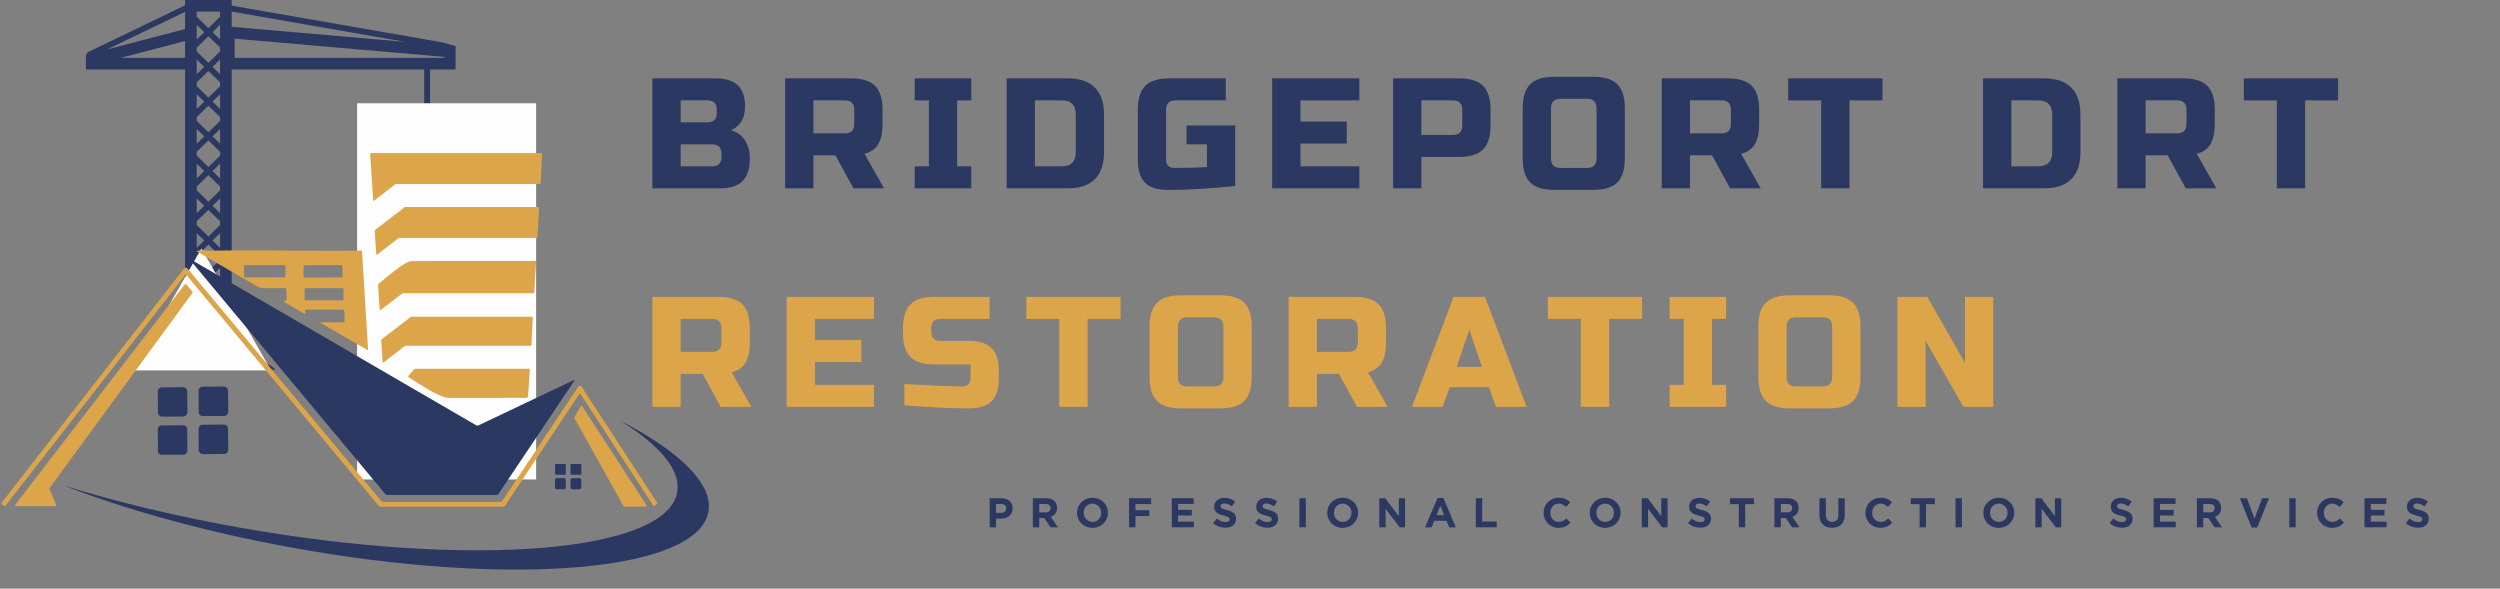 <svg xmlns="http://www.w3.org/2000/svg" xmlns:xlink="http://www.w3.org/1999/xlink" width="1669" viewBox="0 0 1251.75 294.75" height="393" preserveAspectRatio="xMidYMid meet"><rect x="0" y="0" width="1251.75" height="294.75" fill="#808080" stroke="none"/><defs><g></g><clipPath id="89f7692043"><path d="M 43.008 0 L 228.102 0 L 228.102 185.094 L 43.008 185.094 Z M 43.008 0 " clip-rule="nonzero"></path></clipPath><clipPath id="c3bcd8022e"><path d="M 178.805 51.699 L 268.441 51.699 L 268.441 240.219 L 178.805 240.219 Z M 178.805 51.699 " clip-rule="nonzero"></path></clipPath><clipPath id="83f13c225c"><path d="M 65.988 124.43 L 135.84 124.43 L 135.84 185.461 L 65.988 185.461 Z M 65.988 124.43 " clip-rule="nonzero"></path></clipPath><clipPath id="32fcd19e11"><path d="M 100.863 124.43 L 135.738 185.461 L 65.988 185.461 Z M 100.863 124.43 " clip-rule="nonzero"></path></clipPath><clipPath id="a3563aa382"><path d="M 185 76.637 L 272 76.637 L 272 101 L 185 101 Z M 185 76.637 " clip-rule="nonzero"></path></clipPath><clipPath id="be3008dba1"><path d="M 0.406 134 L 330 134 L 330 254 L 0.406 254 Z M 0.406 134 " clip-rule="nonzero"></path></clipPath></defs><g clip-path="url(#89f7692043)"><path fill="#2b3861" d="M 228.465 34.773 L 228.465 23.184 L 221.195 21.152 L 116.023 2.82 L 116.023 0 L 92.656 0 L 92.656 2.66 L 43.832 26.227 L 43.008 27.527 L 43.008 34.773 L 92.656 34.773 L 92.656 173.863 L 84.141 173.863 L 68.562 185.457 L 138.656 185.457 L 123.082 173.863 L 116.023 173.863 L 116.023 34.773 L 212.402 34.773 L 212.402 109.066 C 211.531 109.57 210.941 110.492 210.941 111.562 C 210.941 112.633 211.531 113.559 212.402 114.059 L 212.402 118.668 L 213.859 118.668 C 217.082 118.668 219.703 121.27 219.703 124.465 C 219.703 127.664 217.082 130.266 213.859 130.266 C 210.637 130.266 208.016 127.664 208.016 124.465 C 208.016 123.668 207.363 123.02 206.555 123.02 C 205.75 123.02 205.094 123.668 205.094 124.465 C 205.094 129.262 209.027 133.164 213.859 133.164 C 218.691 133.164 222.625 129.262 222.625 124.465 C 222.625 120.164 219.461 116.582 215.32 115.891 L 215.32 114.059 C 216.191 113.559 216.781 112.633 216.781 111.562 C 216.781 110.492 216.191 109.57 215.32 109.066 L 215.32 34.773 Z M 98.5 13.039 L 98.5 12.441 L 102.258 16.109 L 98.5 19.773 Z M 98.5 34.773 L 98.5 29.828 L 102.258 33.496 L 98.5 37.16 Z M 98.5 47.215 L 102.258 50.883 L 98.5 54.547 Z M 98.5 64.602 L 102.258 68.266 L 98.5 71.934 Z M 98.5 81.988 L 102.258 85.652 L 98.5 89.32 Z M 98.5 99.375 L 102.258 103.039 L 98.5 106.707 Z M 98.5 116.762 L 102.258 120.426 L 98.5 124.094 Z M 98.5 134.148 L 102.258 137.812 L 98.5 141.48 Z M 98.5 151.535 L 102.258 155.199 L 98.5 158.867 Z M 92.656 28.977 L 60.41 28.977 L 92.656 20.559 Z M 92.656 14.566 L 53.523 24.785 L 92.656 5.957 Z M 100.945 173.863 L 98.5 173.863 L 98.5 168.922 L 102.258 172.586 Z M 110.18 173.863 L 107.734 173.863 L 106.422 172.586 L 110.18 168.922 Z M 110.18 164.855 L 104.34 170.555 L 98.5 164.855 L 98.5 162.93 L 104.34 157.23 L 110.18 162.93 Z M 110.18 158.867 L 106.422 155.199 L 110.18 151.535 Z M 110.18 147.469 L 104.34 153.168 L 98.5 147.469 L 98.5 145.543 L 104.34 139.844 L 110.18 145.543 Z M 110.18 141.48 L 106.422 137.812 L 110.18 134.148 Z M 110.18 130.082 L 104.34 135.781 L 98.5 130.082 L 98.5 128.156 L 104.34 122.457 L 110.18 128.156 Z M 110.18 124.094 L 106.422 120.426 L 110.18 116.762 Z M 110.18 112.695 L 104.34 118.395 L 98.5 112.695 L 98.5 110.77 L 104.34 105.07 L 110.18 110.77 Z M 110.18 106.707 L 106.422 103.039 L 110.18 99.375 Z M 110.18 95.312 L 104.34 101.008 L 98.5 95.312 L 98.5 93.383 L 104.34 87.688 L 110.18 93.383 Z M 110.18 89.32 L 106.422 85.652 L 110.18 81.988 Z M 110.18 77.926 L 104.34 83.621 L 98.5 77.926 L 98.5 75.996 L 104.34 70.301 L 110.18 75.996 Z M 110.18 71.934 L 106.422 68.266 L 110.18 64.602 Z M 110.18 60.539 L 104.34 66.234 L 98.5 60.539 L 98.5 58.609 L 104.34 52.914 L 110.18 58.609 Z M 110.18 54.547 L 106.422 50.883 L 110.18 47.215 Z M 110.18 43.152 L 104.34 48.848 L 98.5 43.152 L 98.5 41.223 L 104.34 35.527 L 110.18 41.223 Z M 110.18 37.16 L 106.422 33.496 L 110.18 29.828 Z M 110.18 25.766 L 104.34 31.461 L 98.5 25.766 L 98.5 23.84 L 104.34 18.141 L 110.18 23.84 Z M 110.18 19.773 L 106.422 16.109 L 110.18 12.441 Z M 110.18 8.379 L 104.34 14.078 L 98.5 8.379 L 98.5 5.797 L 110.18 5.797 Z M 116.023 5.816 L 202.922 20.965 L 116.023 13.422 Z M 117.484 28.977 L 117.484 19.363 L 222.625 28.492 L 222.625 28.977 Z M 117.484 28.977 " fill-opacity="1" fill-rule="nonzero"></path></g><g clip-path="url(#c3bcd8022e)"><path fill="#fdfdfd" d="M 178.805 51.699 L 268.441 51.699 L 268.441 240.082 L 178.805 240.082 Z M 178.805 51.699 " fill-opacity="1" fill-rule="nonzero"></path></g><g clip-path="url(#83f13c225c)"><g clip-path="url(#32fcd19e11)"><path fill="#fdfdfd" d="M 65.988 124.43 L 135.84 124.43 L 135.84 185.461 L 65.988 185.461 Z M 65.988 124.43 " fill-opacity="1" fill-rule="nonzero"></path></g></g><g clip-path="url(#a3563aa382)"><path fill="#dda54a" d="M 270.418 92.137 L 198.18 92.137 C 198.113 92.137 198.055 92.156 197.996 92.203 L 187.324 100.48 C 187.266 100.52 187.207 100.539 187.141 100.539 C 186.988 100.539 186.863 100.422 186.852 100.27 L 185.348 76.945 C 185.348 76.945 185.348 76.934 185.348 76.926 C 185.348 76.77 185.48 76.637 185.633 76.637 C 185.633 76.637 185.645 76.637 185.645 76.637 L 271.125 76.637 C 271.289 76.637 271.426 76.77 271.426 76.926 C 271.426 76.934 271.426 76.934 271.426 76.934 L 270.703 91.848 C 270.703 92.012 270.57 92.137 270.418 92.137 Z M 270.418 92.137 " fill-opacity="1" fill-rule="evenodd"></path></g><path fill="#dda54a" d="M 268.758 119.133 L 199.754 119.133 C 199.684 119.133 199.617 119.164 199.559 119.199 L 188.887 127.457 C 188.828 127.508 188.762 127.527 188.695 127.527 C 188.52 127.527 188.379 127.391 188.367 127.23 L 187.648 115.449 C 187.648 115.441 187.648 115.434 187.648 115.434 C 187.648 115.328 187.695 115.23 187.781 115.164 L 202.648 103.703 C 202.707 103.664 202.773 103.645 202.852 103.645 L 269.602 103.645 C 269.785 103.645 269.93 103.789 269.93 103.973 C 269.93 103.973 269.93 103.98 269.93 103.988 L 269.094 118.828 C 269.082 119 268.941 119.133 268.766 119.133 C 268.766 119.133 268.766 119.133 268.758 119.133 Z M 268.758 119.133 " fill-opacity="1" fill-rule="evenodd"></path><path fill="#dda54a" d="M 142.832 144.262 L 132.098 144.262 C 130.863 144.254 129.711 143.926 128.715 143.332 L 98.684 125.961 C 98.379 125.789 98.398 125.664 98.742 125.59 C 101.043 125.098 103.672 125.57 105.32 125.539 C 130.469 125.004 155.625 125.867 180.734 125.473 C 181.078 125.473 181.262 125.637 181.281 125.973 L 184.293 175.012 C 184.301 175.039 184.293 175.066 184.293 175.086 C 184.254 175.211 184.129 175.297 184.004 175.27 C 183.977 175.258 183.957 175.25 183.938 175.238 L 160.688 161.805 C 160.246 161.555 160.285 161.418 160.793 161.418 L 171.949 161.363 C 172.352 161.363 172.551 161.172 172.535 160.766 L 172.445 155.75 C 172.43 155.367 172.121 155.062 171.746 155.062 L 153.273 155.062 C 152.988 155.062 152.758 155.301 152.758 155.578 C 152.758 155.625 152.766 155.664 152.777 155.715 L 152.988 156.527 C 153.008 156.566 153.008 156.605 153.008 156.645 C 153.008 156.895 152.805 157.086 152.566 157.086 C 152.488 157.086 152.41 157.066 152.344 157.027 L 142.84 151.578 C 142.016 151.109 142.055 150.727 142.945 150.43 L 143.234 150.332 C 143.52 150.238 143.656 150.035 143.625 149.727 L 143.281 144.684 C 143.262 144.406 143.109 144.262 142.832 144.262 Z M 142.938 133.098 C 142.938 132.906 142.781 132.754 142.59 132.754 L 122.547 132.781 C 122.355 132.781 122.199 132.934 122.199 133.125 C 122.199 133.125 122.199 133.137 122.199 133.137 L 122.211 138.566 C 122.211 138.758 122.363 138.91 122.555 138.91 L 142.602 138.871 C 142.793 138.871 142.945 138.719 142.945 138.527 Z M 171.449 132.973 C 171.449 132.828 171.336 132.715 171.199 132.715 L 152.219 132.82 C 152.086 132.82 151.973 132.926 151.973 133.07 L 152 138.746 C 152 138.883 152.113 138.996 152.258 138.996 L 171.23 138.902 C 171.371 138.902 171.48 138.785 171.48 138.641 Z M 172.008 144.656 C 172.008 144.445 171.824 144.262 171.602 144.262 L 152.922 144.262 C 152.699 144.262 152.516 144.445 152.516 144.656 L 152.516 149.977 C 152.516 150.188 152.699 150.371 152.922 150.371 L 171.602 150.371 C 171.824 150.371 172.008 150.188 172.008 149.977 Z M 172.008 144.656 " fill-opacity="1" fill-rule="evenodd"></path><path fill="#2b3861" d="M 192.914 247.371 L 95.012 129.953 C 94.676 129.539 94.734 129.473 95.195 129.73 L 238.375 212.914 C 238.777 213.145 239.18 213.16 239.594 212.969 L 287.23 190.336 C 287.258 190.316 287.297 190.309 287.336 190.309 C 287.469 190.309 287.586 190.414 287.586 190.547 C 287.586 190.605 287.566 190.652 287.535 190.691 L 249.52 247.41 C 249.336 247.668 249.059 247.812 248.75 247.812 L 193.863 247.812 C 193.48 247.812 193.164 247.668 192.914 247.371 Z M 192.914 247.371 " fill-opacity="1" fill-rule="evenodd"></path><path fill="#dda54a" d="M 267.52 146.191 C 267.492 146.629 267.254 146.84 266.82 146.84 L 201.746 146.84 C 201.582 146.84 201.422 146.898 201.297 147.004 L 190.582 155.195 C 190.277 155.434 190.105 155.359 190.086 154.977 L 189.277 142.879 C 189.262 142.535 189.383 142.246 189.664 142.027 C 192.809 139.535 202.516 130.758 206.055 130.738 C 226.684 130.645 247.324 130.613 267.961 130.652 C 268.289 130.652 268.441 130.816 268.414 131.133 Z M 267.52 146.191 " fill-opacity="1" fill-rule="evenodd"></path><g clip-path="url(#be3008dba1)"><path fill="#dda54a" d="M 93.574 137.969 C 93.449 137.816 93.258 137.73 93.055 137.73 C 92.844 137.73 92.652 137.828 92.527 137.988 L 2.852 253.09 C 2.652 253.348 2.309 253.406 2.039 253.25 L 1.023 252.648 C 0.602 252.398 0.531 252.082 0.828 251.688 L 92.125 134.5 C 92.344 134.219 92.68 134.059 93.027 134.059 C 93.371 134.059 93.688 134.199 93.91 134.469 L 190.871 250.816 C 191.121 251.133 191.531 251.332 191.953 251.332 L 250.449 251.332 C 250.898 251.332 251.312 251.113 251.543 250.738 L 289.484 193.684 C 289.676 193.395 290.012 193.215 290.355 193.215 C 290.711 193.215 291.047 193.395 291.238 193.684 L 328.922 251.523 C 329.152 251.879 329.102 252.195 328.777 252.465 L 327.961 253.164 C 327.848 253.27 327.691 253.328 327.531 253.328 C 327.309 253.328 327.098 253.215 326.973 253.031 L 290.645 197.25 C 290.586 197.156 290.473 197.098 290.355 197.098 C 290.242 197.098 290.125 197.156 290.07 197.25 L 252.855 253.27 C 252.676 253.539 252.414 253.672 252.078 253.672 L 190.938 253.691 C 190.324 253.691 189.75 253.426 189.355 252.965 Z M 93.574 137.969 " fill-opacity="1" fill-rule="evenodd"></path></g><path fill="#dda54a" d="M 93.207 142.336 L 96.402 146.094 C 96.461 146.172 96.496 146.258 96.496 146.352 C 96.496 146.438 96.469 146.523 96.41 146.602 L 24.77 244.438 C 24.711 244.504 24.684 244.59 24.684 244.676 C 24.684 244.734 24.703 244.781 24.719 244.84 L 28.184 252.879 C 28.203 252.926 28.223 252.984 28.223 253.039 C 28.223 253.262 28.027 253.453 27.801 253.453 L 7.918 253.453 C 7.688 253.441 7.516 253.262 7.516 253.039 C 7.516 252.945 7.543 252.859 7.602 252.781 L 92.566 142.344 C 92.652 142.246 92.766 142.191 92.891 142.191 C 93.016 142.191 93.133 142.246 93.207 142.336 Z M 93.207 142.336 " fill-opacity="1" fill-rule="evenodd"></path><path fill="#dda54a" d="M 191.055 169.918 L 205.68 158.668 C 205.746 158.617 205.832 158.59 205.918 158.59 L 266.391 158.59 C 266.602 158.59 266.781 158.762 266.781 158.984 C 266.781 158.984 266.781 158.992 266.781 159.004 L 266.082 172.766 C 266.074 172.977 265.898 173.148 265.688 173.148 L 202.918 173.141 C 202.84 173.148 202.754 173.18 202.688 173.227 L 192.156 181.398 C 192.09 181.453 192.004 181.484 191.918 181.484 C 191.707 181.484 191.531 181.32 191.523 181.109 L 190.891 170.254 C 190.891 170.242 190.891 170.234 190.891 170.234 C 190.891 170.109 190.949 169.984 191.055 169.918 Z M 191.055 169.918 " fill-opacity="1" fill-rule="evenodd"></path><path fill="#dda54a" d="M 204.699 188.938 C 204.691 188.926 204.672 188.918 204.664 188.906 C 204.402 188.723 204.348 188.371 204.527 188.109 C 204.539 188.102 204.547 188.082 204.566 188.074 L 207.309 184.945 C 207.473 184.746 207.691 184.648 207.941 184.648 L 264.797 184.648 C 265.152 184.648 265.316 184.82 265.285 185.176 L 264.422 198.25 C 264.383 198.793 263.934 199.219 263.398 199.219 C 263.387 199.219 263.387 199.219 263.387 199.219 C 250.496 199.188 237.617 199.199 224.734 199.246 C 220.066 199.266 209.141 191.621 204.699 188.938 Z M 204.699 188.938 " fill-opacity="1" fill-rule="evenodd"></path><path fill="#2b3861" d="M 101.477 193.617 L 112.094 193.547 C 113.234 193.539 114.172 194.461 114.184 195.609 L 114.262 206.18 C 114.262 207.332 113.34 208.262 112.199 208.27 L 101.582 208.348 C 100.441 208.355 99.5 207.438 99.488 206.285 L 99.414 195.707 C 99.414 194.566 100.336 193.625 101.477 193.617 Z M 101.477 193.617 " fill-opacity="1" fill-rule="evenodd"></path><path fill="#2b3861" d="M 81.133 193.953 L 91.578 193.855 C 92.766 193.848 93.746 194.805 93.754 195.996 L 93.84 206.363 C 93.859 207.562 92.902 208.539 91.703 208.547 L 81.258 208.637 C 80.07 208.645 79.09 207.688 79.082 206.496 L 78.996 196.129 C 78.984 194.93 79.934 193.961 81.133 193.953 Z M 81.133 193.953 " fill-opacity="1" fill-rule="evenodd"></path><path fill="#dda54a" d="M 291.527 203.477 L 323.703 252.965 C 323.762 253.039 323.781 253.125 323.781 253.215 C 323.781 253.473 323.578 253.672 323.32 253.672 L 312.656 253.684 C 312.48 253.684 312.328 253.598 312.25 253.453 L 287.594 209.344 C 287.555 209.277 287.535 209.199 287.535 209.113 C 287.535 209.039 287.555 208.961 287.594 208.895 L 290.75 203.496 C 290.836 203.352 290.98 203.266 291.145 203.266 C 291.297 203.266 291.441 203.34 291.527 203.477 Z M 291.527 203.477 " fill-opacity="1" fill-rule="evenodd"></path><path fill="#2b3861" d="M 101.484 212.652 L 112.102 212.586 C 113.242 212.578 114.184 213.496 114.191 214.648 L 114.27 225.219 C 114.27 226.367 113.348 227.297 112.207 227.309 L 101.59 227.387 C 100.449 227.395 99.508 226.473 99.5 225.324 L 99.422 214.746 C 99.422 213.602 100.344 212.664 101.484 212.652 Z M 101.484 212.652 " fill-opacity="1" fill-rule="evenodd"></path><path fill="#2b3861" d="M 80.914 213.008 L 91.828 212.934 C 92.883 212.922 93.746 213.777 93.754 214.832 L 93.832 225.727 C 93.84 226.789 92.988 227.652 91.922 227.652 L 81.008 227.73 C 79.953 227.738 79.09 226.887 79.082 225.832 L 79.004 214.938 C 79.004 213.883 79.848 213.02 80.914 213.008 Z M 80.914 213.008 " fill-opacity="1" fill-rule="evenodd"></path><path fill="#2b3861" d="M 278.465 232.297 L 282.797 232.332 C 283.098 232.332 283.336 232.582 283.324 232.871 L 283.289 237.195 C 283.289 237.492 283.047 237.734 282.75 237.723 L 278.414 237.684 C 278.117 237.684 277.879 237.445 277.879 237.148 L 277.918 232.832 C 277.926 232.535 278.168 232.297 278.465 232.297 Z M 278.465 232.297 " fill-opacity="1" fill-rule="evenodd"></path><path fill="#2b3861" d="M 286.125 232.324 L 290.547 232.297 C 290.816 232.285 291.047 232.516 291.047 232.785 L 291.074 237.195 C 291.074 237.473 290.855 237.703 290.578 237.703 L 286.164 237.734 C 285.898 237.734 285.668 237.512 285.668 237.234 L 285.637 232.824 C 285.637 232.543 285.859 232.324 286.125 232.324 Z M 286.125 232.324 " fill-opacity="1" fill-rule="evenodd"></path><path fill="#2b3861" d="M 278.723 239.422 L 282.387 239.375 C 282.875 239.363 283.27 239.746 283.277 240.238 L 283.324 244.062 C 283.336 244.551 282.953 244.945 282.465 244.957 L 278.809 245.004 C 278.32 245.012 277.926 244.621 277.918 244.141 L 277.867 240.312 C 277.859 239.824 278.242 239.43 278.723 239.422 Z M 278.723 239.422 " fill-opacity="1" fill-rule="evenodd"></path><path fill="#2b3861" d="M 286.625 239.41 L 290.051 239.402 C 290.586 239.402 291.039 239.844 291.039 240.379 L 291.047 243.977 C 291.047 244.516 290.605 244.965 290.07 244.965 L 286.645 244.973 C 286.098 244.973 285.656 244.535 285.656 243.988 L 285.648 240.398 C 285.637 239.863 286.078 239.41 286.625 239.41 Z M 286.625 239.41 " fill-opacity="1" fill-rule="evenodd"></path><path fill="#2b3861" d="M 32.184 243.219 C 63.602 255.332 102.445 266.18 145.008 273.988 C 255.742 294.281 349.645 286.254 354.73 256.062 C 357.07 242.176 340.211 226.012 310.555 210.641 C 330.398 222.973 341.016 235.414 339.086 246.422 C 333.793 276.613 236.148 284.641 120.992 264.348 C 88.863 258.68 58.77 251.41 32.184 243.219 Z M 32.184 243.219 " fill-opacity="1" fill-rule="evenodd"></path><g fill="#2b3861" fill-opacity="1"><g transform="translate(321.931, 94.298)"><g><path d="M 4.719 -55.062 L 36.188 -55.062 C 41.32 -55.062 45.094 -53.895 47.5 -51.562 C 49.914 -49.227 51.125 -45.676 51.125 -40.906 C 51.125 -37.758 50.441 -35.203 49.078 -33.234 C 47.711 -31.266 46.035 -29.891 44.047 -29.109 C 48.297 -27.953 51.18 -25.117 52.703 -20.609 C 53.223 -18.984 53.484 -17.094 53.484 -14.938 C 53.484 -9.801 52.273 -6.023 49.859 -3.609 C 47.453 -1.203 43.68 0 38.547 0 L 4.719 0 Z M 39.328 -17.297 C 39.328 -20.453 37.754 -22.031 34.609 -22.031 L 18.875 -22.031 L 18.875 -11.016 L 34.609 -11.016 C 37.754 -11.016 39.328 -12.586 39.328 -15.734 Z M 36.969 -39.328 C 36.969 -42.473 35.395 -44.047 32.25 -44.047 L 18.875 -44.047 L 18.875 -33.031 L 32.25 -33.031 C 35.395 -33.031 36.969 -34.602 36.969 -37.75 Z M 36.969 -39.328 "></path></g></g></g><g fill="#2b3861" fill-opacity="1"><g transform="translate(388.399, 94.298)"><g><path d="M 4.719 -55.062 L 37.75 -55.062 C 43.258 -55.062 47.258 -53.816 49.75 -51.328 C 52.238 -48.836 53.484 -44.836 53.484 -39.328 L 53.484 -32.25 C 53.484 -27.895 52.758 -24.508 51.312 -22.094 C 49.875 -19.688 47.582 -18.086 44.438 -17.297 L 54.266 0 L 38.938 0 L 29.891 -16.516 L 18.875 -16.516 L 18.875 0 L 4.719 0 Z M 39.328 -39.328 C 39.328 -42.473 37.754 -44.047 34.609 -44.047 L 18.875 -44.047 L 18.875 -27.531 L 34.609 -27.531 C 37.754 -27.531 39.328 -29.102 39.328 -32.25 Z M 39.328 -39.328 "></path></g></g></g><g fill="#2b3861" fill-opacity="1"><g transform="translate(455.655, 94.298)"><g><path d="M 30.672 0 L 2.359 0 L 2.359 -11.016 L 9.438 -11.016 L 9.438 -44.047 L 2.359 -44.047 L 2.359 -55.062 L 30.672 -55.062 L 30.672 -44.047 L 23.594 -44.047 L 23.594 -11.016 L 30.672 -11.016 Z M 30.672 0 "></path></g></g></g><g fill="#2b3861" fill-opacity="1"><g transform="translate(499.312, 94.298)"><g><path d="M 35.391 -55.062 C 41.316 -55.062 45.812 -53.523 48.875 -50.453 C 51.945 -47.391 53.484 -42.895 53.484 -36.969 L 53.484 -18.094 C 53.484 -12.164 51.945 -7.664 48.875 -4.594 C 45.812 -1.531 41.316 0 35.391 0 L 4.719 0 L 4.719 -55.062 Z M 39.328 -36.969 C 39.328 -41.688 36.969 -44.047 32.25 -44.047 L 18.875 -44.047 L 18.875 -11.016 L 32.25 -11.016 C 36.969 -11.016 39.328 -13.375 39.328 -18.094 Z M 39.328 -36.969 "></path></g></g></g><g fill="#2b3861" fill-opacity="1"><g transform="translate(566.567, 94.298)"><g><path d="M 51.906 -1.188 C 39.633 0.125 28.363 0.781 18.094 0.781 C 12.945 0.781 9.164 -0.422 6.75 -2.828 C 4.344 -5.242 3.141 -9.02 3.141 -14.156 L 3.141 -39.328 C 3.141 -44.836 4.383 -48.836 6.875 -51.328 C 9.375 -53.816 13.375 -55.062 18.875 -55.062 L 47.188 -55.062 L 47.188 -44.047 L 22.031 -44.047 C 18.875 -44.047 17.297 -42.473 17.297 -39.328 L 17.297 -14.156 C 17.297 -12.945 17.648 -11.988 18.359 -11.281 C 19.066 -10.57 20.023 -10.219 21.234 -10.219 C 27.266 -10.219 32.77 -10.352 37.75 -10.625 L 37.75 -22.031 L 27.531 -22.031 L 27.531 -31.469 L 51.906 -31.469 Z M 51.906 -1.188 "></path></g></g></g><g fill="#2b3861" fill-opacity="1"><g transform="translate(632.248, 94.298)"><g><path d="M 48.375 0 L 4.719 0 L 4.719 -55.062 L 48.375 -55.062 L 48.375 -44.047 L 18.875 -44.047 L 18.875 -33.422 L 42.078 -33.422 L 42.078 -22.422 L 18.875 -22.422 L 18.875 -11.016 L 48.375 -11.016 Z M 48.375 0 "></path></g></g></g><g fill="#2b3861" fill-opacity="1"><g transform="translate(692.817, 94.298)"><g><path d="M 4.719 -55.062 L 37.75 -55.062 C 43.258 -55.062 47.258 -53.816 49.75 -51.328 C 52.238 -48.836 53.484 -44.836 53.484 -39.328 L 53.484 -31.469 C 53.484 -25.957 52.238 -21.957 49.75 -19.469 C 47.258 -16.977 43.258 -15.734 37.75 -15.734 L 18.875 -15.734 L 18.875 0 L 4.719 0 Z M 39.328 -39.328 C 39.328 -42.473 37.754 -44.047 34.609 -44.047 L 18.875 -44.047 L 18.875 -26.75 L 34.609 -26.75 C 37.754 -26.75 39.328 -28.32 39.328 -31.469 Z M 39.328 -39.328 "></path></g></g></g><g fill="#2b3861" fill-opacity="1"><g transform="translate(759.286, 94.298)"><g><path d="M 40.109 -40.109 C 40.109 -43.254 38.535 -44.828 35.391 -44.828 L 22.031 -44.828 C 18.875 -44.828 17.297 -43.254 17.297 -40.109 L 17.297 -14.938 C 17.297 -11.789 18.875 -10.219 22.031 -10.219 L 35.391 -10.219 C 38.535 -10.219 40.109 -11.789 40.109 -14.938 Z M 54.266 -14.938 C 54.266 -9.438 53.02 -5.441 50.531 -2.953 C 48.039 -0.461 44.047 0.781 38.547 0.781 L 18.875 0.781 C 13.375 0.781 9.375 -0.461 6.875 -2.953 C 4.383 -5.441 3.141 -9.438 3.141 -14.938 L 3.141 -40.109 C 3.141 -45.617 4.383 -49.617 6.875 -52.109 C 9.375 -54.598 13.375 -55.844 18.875 -55.844 L 38.547 -55.844 C 44.047 -55.844 48.039 -54.598 50.531 -52.109 C 53.02 -49.617 54.266 -45.617 54.266 -40.109 Z M 54.266 -14.938 "></path></g></g></g><g fill="#2b3861" fill-opacity="1"><g transform="translate(827.327, 94.298)"><g><path d="M 4.719 -55.062 L 37.75 -55.062 C 43.258 -55.062 47.258 -53.816 49.75 -51.328 C 52.238 -48.836 53.484 -44.836 53.484 -39.328 L 53.484 -32.25 C 53.484 -27.895 52.758 -24.508 51.312 -22.094 C 49.875 -19.688 47.582 -18.086 44.438 -17.297 L 54.266 0 L 38.938 0 L 29.891 -16.516 L 18.875 -16.516 L 18.875 0 L 4.719 0 Z M 39.328 -39.328 C 39.328 -42.473 37.754 -44.047 34.609 -44.047 L 18.875 -44.047 L 18.875 -27.531 L 34.609 -27.531 C 37.754 -27.531 39.328 -29.102 39.328 -32.25 Z M 39.328 -39.328 "></path></g></g></g><g fill="#2b3861" fill-opacity="1"><g transform="translate(894.582, 94.298)"><g><path d="M 31.469 0 L 17.297 0 L 17.297 -44.047 L 0.781 -44.047 L 0.781 -55.062 L 47.984 -55.062 L 47.984 -44.047 L 31.469 -44.047 Z M 31.469 0 "></path></g></g></g><g fill="#dda54a" fill-opacity="1"><g transform="translate(953.973, 94.298)"><g></g></g></g><g fill="#2b3861" fill-opacity="1"><g transform="translate(988.198, 94.298)"><g><path d="M 35.391 -55.062 C 41.316 -55.062 45.812 -53.523 48.875 -50.453 C 51.945 -47.391 53.484 -42.895 53.484 -36.969 L 53.484 -18.094 C 53.484 -12.164 51.945 -7.664 48.875 -4.594 C 45.812 -1.531 41.316 0 35.391 0 L 4.719 0 L 4.719 -55.062 Z M 39.328 -36.969 C 39.328 -41.688 36.969 -44.047 32.25 -44.047 L 18.875 -44.047 L 18.875 -11.016 L 32.25 -11.016 C 36.969 -11.016 39.328 -13.375 39.328 -18.094 Z M 39.328 -36.969 "></path></g></g></g><g fill="#2b3861" fill-opacity="1"><g transform="translate(1055.453, 94.298)"><g><path d="M 4.719 -55.062 L 37.75 -55.062 C 43.258 -55.062 47.258 -53.816 49.75 -51.328 C 52.238 -48.836 53.484 -44.836 53.484 -39.328 L 53.484 -32.25 C 53.484 -27.895 52.758 -24.508 51.312 -22.094 C 49.875 -19.688 47.582 -18.086 44.438 -17.297 L 54.266 0 L 38.938 0 L 29.891 -16.516 L 18.875 -16.516 L 18.875 0 L 4.719 0 Z M 39.328 -39.328 C 39.328 -42.473 37.754 -44.047 34.609 -44.047 L 18.875 -44.047 L 18.875 -27.531 L 34.609 -27.531 C 37.754 -27.531 39.328 -29.102 39.328 -32.25 Z M 39.328 -39.328 "></path></g></g></g><g fill="#2b3861" fill-opacity="1"><g transform="translate(1122.708, 94.298)"><g><path d="M 31.469 0 L 17.297 0 L 17.297 -44.047 L 0.781 -44.047 L 0.781 -55.062 L 47.984 -55.062 L 47.984 -44.047 L 31.469 -44.047 Z M 31.469 0 "></path></g></g></g><g fill="#dda54a" fill-opacity="1"><g transform="translate(321.931, 203.705)"><g><path d="M 4.719 -55.062 L 37.75 -55.062 C 43.258 -55.062 47.258 -53.816 49.75 -51.328 C 52.238 -48.836 53.484 -44.836 53.484 -39.328 L 53.484 -32.25 C 53.484 -27.895 52.758 -24.508 51.312 -22.094 C 49.875 -19.688 47.582 -18.086 44.438 -17.297 L 54.266 0 L 38.938 0 L 29.891 -16.516 L 18.875 -16.516 L 18.875 0 L 4.719 0 Z M 39.328 -39.328 C 39.328 -42.473 37.754 -44.047 34.609 -44.047 L 18.875 -44.047 L 18.875 -27.531 L 34.609 -27.531 C 37.754 -27.531 39.328 -29.102 39.328 -32.25 Z M 39.328 -39.328 "></path></g></g></g><g fill="#dda54a" fill-opacity="1"><g transform="translate(389.186, 203.705)"><g><path d="M 48.375 0 L 4.719 0 L 4.719 -55.062 L 48.375 -55.062 L 48.375 -44.047 L 18.875 -44.047 L 18.875 -33.422 L 42.078 -33.422 L 42.078 -22.422 L 18.875 -22.422 L 18.875 -11.016 L 48.375 -11.016 Z M 48.375 0 "></path></g></g></g><g fill="#dda54a" fill-opacity="1"><g transform="translate(449.755, 203.705)"><g><path d="M 3.062 -11.406 C 17.438 -10.613 27.164 -10.219 32.25 -10.219 C 33.457 -10.219 34.414 -10.57 35.125 -11.281 C 35.832 -11.988 36.188 -12.945 36.188 -14.156 L 36.188 -21.234 L 18.094 -21.234 C 12.582 -21.234 8.582 -22.477 6.094 -24.969 C 3.602 -27.457 2.359 -31.457 2.359 -36.969 L 2.359 -39.328 C 2.359 -44.836 3.602 -48.836 6.094 -51.328 C 8.582 -53.816 12.582 -55.062 18.094 -55.062 L 45.703 -55.062 L 45.703 -44.047 L 21.234 -44.047 C 18.086 -44.047 16.516 -42.473 16.516 -39.328 L 16.516 -37.75 C 16.516 -34.602 18.086 -33.031 21.234 -33.031 L 35.391 -33.031 C 40.535 -33.031 44.312 -31.82 46.719 -29.406 C 49.133 -27 50.344 -23.227 50.344 -18.094 L 50.344 -14.156 C 50.344 -9.02 49.133 -5.242 46.719 -2.828 C 44.312 -0.422 40.535 0.781 35.391 0.781 C 32.723 0.781 29.895 0.727 26.906 0.625 L 19.656 0.312 C 14.312 0.051 8.781 -0.312 3.062 -0.781 Z M 3.062 -11.406 "></path></g></g></g><g fill="#dda54a" fill-opacity="1"><g transform="translate(513.077, 203.705)"><g><path d="M 31.469 0 L 17.297 0 L 17.297 -44.047 L 0.781 -44.047 L 0.781 -55.062 L 47.984 -55.062 L 47.984 -44.047 L 31.469 -44.047 Z M 31.469 0 "></path></g></g></g><g fill="#dda54a" fill-opacity="1"><g transform="translate(572.466, 203.705)"><g><path d="M 40.109 -40.109 C 40.109 -43.254 38.535 -44.828 35.391 -44.828 L 22.031 -44.828 C 18.875 -44.828 17.297 -43.254 17.297 -40.109 L 17.297 -14.938 C 17.297 -11.789 18.875 -10.219 22.031 -10.219 L 35.391 -10.219 C 38.535 -10.219 40.109 -11.789 40.109 -14.938 Z M 54.266 -14.938 C 54.266 -9.438 53.02 -5.441 50.531 -2.953 C 48.039 -0.461 44.047 0.781 38.547 0.781 L 18.875 0.781 C 13.375 0.781 9.375 -0.461 6.875 -2.953 C 4.383 -5.441 3.141 -9.438 3.141 -14.938 L 3.141 -40.109 C 3.141 -45.617 4.383 -49.617 6.875 -52.109 C 9.375 -54.598 13.375 -55.844 18.875 -55.844 L 38.547 -55.844 C 44.047 -55.844 48.039 -54.598 50.531 -52.109 C 53.02 -49.617 54.266 -45.617 54.266 -40.109 Z M 54.266 -14.938 "></path></g></g></g><g fill="#dda54a" fill-opacity="1"><g transform="translate(640.508, 203.705)"><g><path d="M 4.719 -55.062 L 37.75 -55.062 C 43.258 -55.062 47.258 -53.816 49.75 -51.328 C 52.238 -48.836 53.484 -44.836 53.484 -39.328 L 53.484 -32.25 C 53.484 -27.895 52.758 -24.508 51.312 -22.094 C 49.875 -19.688 47.582 -18.086 44.438 -17.297 L 54.266 0 L 38.938 0 L 29.891 -16.516 L 18.875 -16.516 L 18.875 0 L 4.719 0 Z M 39.328 -39.328 C 39.328 -42.473 37.754 -44.047 34.609 -44.047 L 18.875 -44.047 L 18.875 -27.531 L 34.609 -27.531 C 37.754 -27.531 39.328 -29.102 39.328 -32.25 Z M 39.328 -39.328 "></path></g></g></g><g fill="#dda54a" fill-opacity="1"><g transform="translate(707.763, 203.705)"><g><path d="M 14.547 0 L -0.781 0 L 20.062 -55.062 L 35.781 -55.062 L 56.625 0 L 41.297 0 L 37.75 -9.828 L 18.094 -9.828 Z M 21.625 -20.062 L 34.219 -20.062 L 27.922 -38.547 Z M 21.625 -20.062 "></path></g></g></g><g fill="#dda54a" fill-opacity="1"><g transform="translate(774.231, 203.705)"><g><path d="M 31.469 0 L 17.297 0 L 17.297 -44.047 L 0.781 -44.047 L 0.781 -55.062 L 47.984 -55.062 L 47.984 -44.047 L 31.469 -44.047 Z M 31.469 0 "></path></g></g></g><g fill="#dda54a" fill-opacity="1"><g transform="translate(833.62, 203.705)"><g><path d="M 30.672 0 L 2.359 0 L 2.359 -11.016 L 9.438 -11.016 L 9.438 -44.047 L 2.359 -44.047 L 2.359 -55.062 L 30.672 -55.062 L 30.672 -44.047 L 23.594 -44.047 L 23.594 -11.016 L 30.672 -11.016 Z M 30.672 0 "></path></g></g></g><g fill="#dda54a" fill-opacity="1"><g transform="translate(877.277, 203.705)"><g><path d="M 40.109 -40.109 C 40.109 -43.254 38.535 -44.828 35.391 -44.828 L 22.031 -44.828 C 18.875 -44.828 17.297 -43.254 17.297 -40.109 L 17.297 -14.938 C 17.297 -11.789 18.875 -10.219 22.031 -10.219 L 35.391 -10.219 C 38.535 -10.219 40.109 -11.789 40.109 -14.938 Z M 54.266 -14.938 C 54.266 -9.438 53.02 -5.441 50.531 -2.953 C 48.039 -0.461 44.047 0.781 38.547 0.781 L 18.875 0.781 C 13.375 0.781 9.375 -0.461 6.875 -2.953 C 4.383 -5.441 3.141 -9.438 3.141 -14.938 L 3.141 -40.109 C 3.141 -45.617 4.383 -49.617 6.875 -52.109 C 9.375 -54.598 13.375 -55.844 18.875 -55.844 L 38.547 -55.844 C 44.047 -55.844 48.039 -54.598 50.531 -52.109 C 53.02 -49.617 54.266 -45.617 54.266 -40.109 Z M 54.266 -14.938 "></path></g></g></g><g fill="#dda54a" fill-opacity="1"><g transform="translate(945.319, 203.705)"><g><path d="M 52.703 0 L 37.75 0 L 18.875 -33.031 L 18.875 0 L 4.719 0 L 4.719 -55.062 L 19.656 -55.062 L 38.547 -22.031 L 38.547 -55.062 L 52.703 -55.062 Z M 52.703 0 "></path></g></g></g><g fill="#dda54a" fill-opacity="1"><g transform="translate(1013.36, 203.705)"><g></g></g></g><g fill="#2b3861" fill-opacity="1"><g transform="translate(493.764, 264.021)"><g><path d="M 1.75 -14.547 L 7.688 -14.547 C 8.562 -14.547 9.344 -14.422 10.031 -14.172 C 10.719 -13.93 11.297 -13.586 11.766 -13.141 C 12.242 -12.703 12.613 -12.176 12.875 -11.562 C 13.133 -10.945 13.266 -10.266 13.266 -9.516 L 13.266 -9.469 C 13.266 -8.625 13.109 -7.883 12.797 -7.25 C 12.492 -6.613 12.078 -6.082 11.547 -5.656 C 11.016 -5.227 10.391 -4.906 9.672 -4.688 C 8.961 -4.469 8.195 -4.359 7.375 -4.359 L 4.953 -4.359 L 4.953 0 L 1.75 0 Z M 7.484 -7.219 C 8.285 -7.219 8.906 -7.426 9.344 -7.844 C 9.789 -8.27 10.016 -8.789 10.016 -9.406 L 10.016 -9.453 C 10.016 -10.172 9.781 -10.719 9.312 -11.094 C 8.852 -11.469 8.223 -11.656 7.422 -11.656 L 4.953 -11.656 L 4.953 -7.219 Z M 7.484 -7.219 "></path></g></g></g><g fill="#2b3861" fill-opacity="1"><g transform="translate(515.393, 264.021)"><g><path d="M 1.75 -14.547 L 8.391 -14.547 C 10.234 -14.547 11.648 -14.055 12.641 -13.078 C 13.461 -12.242 13.875 -11.133 13.875 -9.75 L 13.875 -9.703 C 13.875 -8.523 13.586 -7.566 13.016 -6.828 C 12.441 -6.086 11.691 -5.547 10.766 -5.203 L 14.312 0 L 10.578 0 L 7.453 -4.656 L 4.953 -4.656 L 4.953 0 L 1.75 0 Z M 8.188 -7.484 C 8.977 -7.484 9.582 -7.672 10 -8.047 C 10.426 -8.422 10.641 -8.914 10.641 -9.531 L 10.641 -9.578 C 10.641 -10.273 10.414 -10.797 9.969 -11.141 C 9.531 -11.484 8.914 -11.656 8.125 -11.656 L 4.953 -11.656 L 4.953 -7.484 Z M 8.188 -7.484 "></path></g></g></g><g fill="#2b3861" fill-opacity="1"><g transform="translate(538.165, 264.021)"><g><path d="M 8.812 0.25 C 7.688 0.25 6.648 0.051 5.703 -0.344 C 4.766 -0.738 3.953 -1.27 3.266 -1.938 C 2.586 -2.613 2.055 -3.406 1.672 -4.312 C 1.285 -5.219 1.094 -6.191 1.094 -7.234 L 1.094 -7.281 C 1.094 -8.312 1.285 -9.281 1.672 -10.188 C 2.066 -11.094 2.609 -11.891 3.297 -12.578 C 3.984 -13.266 4.801 -13.805 5.75 -14.203 C 6.695 -14.598 7.734 -14.797 8.859 -14.797 C 9.973 -14.797 11 -14.598 11.938 -14.203 C 12.883 -13.805 13.703 -13.27 14.391 -12.594 C 15.078 -11.926 15.609 -11.141 15.984 -10.234 C 16.367 -9.328 16.562 -8.352 16.562 -7.312 L 16.562 -7.281 C 16.562 -6.238 16.367 -5.266 15.984 -4.359 C 15.598 -3.453 15.062 -2.656 14.375 -1.969 C 13.688 -1.281 12.867 -0.738 11.922 -0.344 C 10.973 0.051 9.938 0.25 8.812 0.25 Z M 8.859 -2.703 C 9.492 -2.703 10.082 -2.816 10.625 -3.047 C 11.164 -3.285 11.625 -3.613 12 -4.031 C 12.383 -4.445 12.68 -4.926 12.891 -5.469 C 13.109 -6.02 13.219 -6.609 13.219 -7.234 L 13.219 -7.281 C 13.219 -7.895 13.109 -8.477 12.891 -9.031 C 12.68 -9.594 12.379 -10.082 11.984 -10.5 C 11.586 -10.914 11.117 -11.242 10.578 -11.484 C 10.035 -11.723 9.445 -11.844 8.812 -11.844 C 8.156 -11.844 7.562 -11.723 7.031 -11.484 C 6.5 -11.254 6.039 -10.93 5.656 -10.516 C 5.281 -10.098 4.984 -9.613 4.766 -9.062 C 4.555 -8.52 4.453 -7.938 4.453 -7.312 L 4.453 -7.281 C 4.453 -6.656 4.555 -6.062 4.766 -5.5 C 4.984 -4.945 5.289 -4.461 5.688 -4.047 C 6.082 -3.629 6.547 -3.301 7.078 -3.062 C 7.609 -2.82 8.203 -2.703 8.859 -2.703 Z M 8.859 -2.703 "></path></g></g></g><g fill="#2b3861" fill-opacity="1"><g transform="translate(563.574, 264.021)"><g><path d="M 1.75 -14.547 L 12.828 -14.547 L 12.828 -11.641 L 4.953 -11.641 L 4.953 -8.547 L 11.891 -8.547 L 11.891 -5.625 L 4.953 -5.625 L 4.953 0 L 1.75 0 Z M 1.75 -14.547 "></path></g></g></g><g fill="#2b3861" fill-opacity="1"><g transform="translate(584.954, 264.021)"><g><path d="M 1.75 -14.547 L 12.719 -14.547 L 12.719 -11.703 L 4.922 -11.703 L 4.922 -8.75 L 11.781 -8.75 L 11.781 -5.906 L 4.922 -5.906 L 4.922 -2.844 L 12.828 -2.844 L 12.828 0 L 1.75 0 Z M 1.75 -14.547 "></path></g></g></g><g fill="#2b3861" fill-opacity="1"><g transform="translate(606.625, 264.021)"><g><path d="M 6.922 0.203 C 5.805 0.203 4.719 0.016 3.656 -0.359 C 2.594 -0.742 1.625 -1.332 0.75 -2.125 L 2.641 -4.391 C 3.305 -3.848 3.988 -3.414 4.688 -3.094 C 5.383 -2.781 6.148 -2.625 6.984 -2.625 C 7.648 -2.625 8.164 -2.742 8.531 -2.984 C 8.895 -3.223 9.078 -3.555 9.078 -3.984 L 9.078 -4.031 C 9.078 -4.238 9.039 -4.422 8.969 -4.578 C 8.895 -4.742 8.75 -4.895 8.531 -5.031 C 8.312 -5.164 8.008 -5.301 7.625 -5.438 C 7.25 -5.582 6.758 -5.727 6.156 -5.875 C 5.414 -6.062 4.75 -6.266 4.156 -6.484 C 3.562 -6.703 3.055 -6.973 2.641 -7.297 C 2.223 -7.629 1.898 -8.035 1.672 -8.516 C 1.441 -9.004 1.328 -9.609 1.328 -10.328 L 1.328 -10.375 C 1.328 -11.039 1.453 -11.641 1.703 -12.172 C 1.953 -12.703 2.301 -13.16 2.75 -13.547 C 3.195 -13.93 3.734 -14.227 4.359 -14.438 C 4.984 -14.645 5.672 -14.75 6.422 -14.75 C 7.484 -14.75 8.461 -14.586 9.359 -14.266 C 10.254 -13.953 11.078 -13.5 11.828 -12.906 L 10.156 -10.5 C 9.508 -10.938 8.875 -11.281 8.25 -11.531 C 7.625 -11.789 7 -11.922 6.375 -11.922 C 5.75 -11.922 5.281 -11.801 4.969 -11.562 C 4.664 -11.32 4.516 -11.02 4.516 -10.656 L 4.516 -10.625 C 4.516 -10.383 4.555 -10.176 4.641 -10 C 4.734 -9.832 4.895 -9.676 5.125 -9.531 C 5.363 -9.395 5.688 -9.266 6.094 -9.141 C 6.508 -9.016 7.023 -8.867 7.641 -8.703 C 8.379 -8.516 9.035 -8.297 9.609 -8.047 C 10.18 -7.805 10.664 -7.516 11.062 -7.172 C 11.457 -6.836 11.754 -6.441 11.953 -5.984 C 12.16 -5.523 12.266 -4.977 12.266 -4.344 L 12.266 -4.297 C 12.266 -3.578 12.129 -2.938 11.859 -2.375 C 11.598 -1.812 11.234 -1.336 10.766 -0.953 C 10.297 -0.578 9.734 -0.289 9.078 -0.094 C 8.43 0.102 7.711 0.203 6.922 0.203 Z M 6.922 0.203 "></path></g></g></g><g fill="#2b3861" fill-opacity="1"><g transform="translate(627.672, 264.021)"><g><path d="M 6.922 0.203 C 5.805 0.203 4.719 0.016 3.656 -0.359 C 2.594 -0.742 1.625 -1.332 0.75 -2.125 L 2.641 -4.391 C 3.305 -3.848 3.988 -3.414 4.688 -3.094 C 5.383 -2.781 6.148 -2.625 6.984 -2.625 C 7.648 -2.625 8.164 -2.742 8.531 -2.984 C 8.895 -3.223 9.078 -3.555 9.078 -3.984 L 9.078 -4.031 C 9.078 -4.238 9.039 -4.422 8.969 -4.578 C 8.895 -4.742 8.75 -4.895 8.531 -5.031 C 8.312 -5.164 8.008 -5.301 7.625 -5.438 C 7.25 -5.582 6.758 -5.727 6.156 -5.875 C 5.414 -6.062 4.75 -6.266 4.156 -6.484 C 3.562 -6.703 3.055 -6.973 2.641 -7.297 C 2.223 -7.629 1.898 -8.035 1.672 -8.516 C 1.441 -9.004 1.328 -9.609 1.328 -10.328 L 1.328 -10.375 C 1.328 -11.039 1.453 -11.641 1.703 -12.172 C 1.953 -12.703 2.301 -13.16 2.75 -13.547 C 3.195 -13.93 3.734 -14.227 4.359 -14.438 C 4.984 -14.645 5.672 -14.75 6.422 -14.75 C 7.484 -14.75 8.461 -14.586 9.359 -14.266 C 10.254 -13.953 11.078 -13.5 11.828 -12.906 L 10.156 -10.5 C 9.508 -10.938 8.875 -11.281 8.25 -11.531 C 7.625 -11.789 7 -11.922 6.375 -11.922 C 5.75 -11.922 5.281 -11.801 4.969 -11.562 C 4.664 -11.32 4.516 -11.02 4.516 -10.656 L 4.516 -10.625 C 4.516 -10.383 4.555 -10.176 4.641 -10 C 4.734 -9.832 4.895 -9.676 5.125 -9.531 C 5.363 -9.395 5.688 -9.266 6.094 -9.141 C 6.508 -9.016 7.023 -8.867 7.641 -8.703 C 8.379 -8.516 9.035 -8.297 9.609 -8.047 C 10.18 -7.805 10.664 -7.516 11.062 -7.172 C 11.457 -6.836 11.754 -6.441 11.953 -5.984 C 12.16 -5.523 12.266 -4.977 12.266 -4.344 L 12.266 -4.297 C 12.266 -3.578 12.129 -2.938 11.859 -2.375 C 11.598 -1.812 11.234 -1.336 10.766 -0.953 C 10.297 -0.578 9.734 -0.289 9.078 -0.094 C 8.43 0.102 7.711 0.203 6.922 0.203 Z M 6.922 0.203 "></path></g></g></g><g fill="#2b3861" fill-opacity="1"><g transform="translate(648.72, 264.021)"><g><path d="M 1.891 -14.547 L 5.094 -14.547 L 5.094 0 L 1.891 0 Z M 1.891 -14.547 "></path></g></g></g><g fill="#2b3861" fill-opacity="1"><g transform="translate(663.452, 264.021)"><g><path d="M 8.812 0.25 C 7.688 0.25 6.648 0.051 5.703 -0.344 C 4.766 -0.738 3.953 -1.27 3.266 -1.938 C 2.586 -2.613 2.055 -3.406 1.672 -4.312 C 1.285 -5.219 1.094 -6.191 1.094 -7.234 L 1.094 -7.281 C 1.094 -8.312 1.285 -9.281 1.672 -10.188 C 2.066 -11.094 2.609 -11.891 3.297 -12.578 C 3.984 -13.266 4.801 -13.805 5.75 -14.203 C 6.695 -14.598 7.734 -14.797 8.859 -14.797 C 9.973 -14.797 11 -14.598 11.938 -14.203 C 12.883 -13.805 13.703 -13.27 14.391 -12.594 C 15.078 -11.926 15.609 -11.141 15.984 -10.234 C 16.367 -9.328 16.562 -8.352 16.562 -7.312 L 16.562 -7.281 C 16.562 -6.238 16.367 -5.266 15.984 -4.359 C 15.598 -3.453 15.062 -2.656 14.375 -1.969 C 13.688 -1.281 12.867 -0.738 11.922 -0.344 C 10.973 0.051 9.938 0.25 8.812 0.25 Z M 8.859 -2.703 C 9.492 -2.703 10.082 -2.816 10.625 -3.047 C 11.164 -3.285 11.625 -3.613 12 -4.031 C 12.383 -4.445 12.68 -4.926 12.891 -5.469 C 13.109 -6.02 13.219 -6.609 13.219 -7.234 L 13.219 -7.281 C 13.219 -7.895 13.109 -8.477 12.891 -9.031 C 12.68 -9.594 12.379 -10.082 11.984 -10.5 C 11.586 -10.914 11.117 -11.242 10.578 -11.484 C 10.035 -11.723 9.445 -11.844 8.812 -11.844 C 8.156 -11.844 7.562 -11.723 7.031 -11.484 C 6.5 -11.254 6.039 -10.93 5.656 -10.516 C 5.281 -10.098 4.984 -9.613 4.766 -9.062 C 4.555 -8.52 4.453 -7.938 4.453 -7.312 L 4.453 -7.281 C 4.453 -6.656 4.555 -6.062 4.766 -5.5 C 4.984 -4.945 5.289 -4.461 5.688 -4.047 C 6.082 -3.629 6.547 -3.301 7.078 -3.062 C 7.609 -2.82 8.203 -2.703 8.859 -2.703 Z M 8.859 -2.703 "></path></g></g></g><g fill="#2b3861" fill-opacity="1"><g transform="translate(688.862, 264.021)"><g><path d="M 1.75 -14.547 L 4.703 -14.547 L 11.516 -5.594 L 11.516 -14.547 L 14.672 -14.547 L 14.672 0 L 11.953 0 L 4.906 -9.25 L 4.906 0 L 1.75 0 Z M 1.75 -14.547 "></path></g></g></g><g fill="#2b3861" fill-opacity="1"><g transform="translate(713.025, 264.021)"><g><path d="M 6.734 -14.656 L 9.688 -14.656 L 15.922 0 L 12.578 0 L 11.25 -3.266 L 5.094 -3.266 L 3.766 0 L 0.5 0 Z M 10.094 -6.094 L 8.172 -10.812 L 6.234 -6.094 Z M 10.094 -6.094 "></path></g></g></g><g fill="#2b3861" fill-opacity="1"><g transform="translate(737.189, 264.021)"><g><path d="M 1.75 -14.547 L 4.953 -14.547 L 4.953 -2.906 L 12.203 -2.906 L 12.203 0 L 1.75 0 Z M 1.75 -14.547 "></path></g></g></g><g fill="#2b3861" fill-opacity="1"><g transform="translate(757.8, 264.021)"><g></g></g></g><g fill="#2b3861" fill-opacity="1"><g transform="translate(771.784, 264.021)"><g><path d="M 8.562 0.25 C 7.5 0.25 6.508 0.055 5.594 -0.328 C 4.676 -0.723 3.883 -1.254 3.219 -1.922 C 2.551 -2.598 2.031 -3.391 1.656 -4.297 C 1.281 -5.211 1.094 -6.191 1.094 -7.234 L 1.094 -7.281 C 1.094 -8.312 1.281 -9.281 1.656 -10.188 C 2.031 -11.094 2.551 -11.891 3.219 -12.578 C 3.883 -13.266 4.68 -13.805 5.609 -14.203 C 6.535 -14.598 7.562 -14.797 8.688 -14.797 C 9.363 -14.797 9.984 -14.738 10.547 -14.625 C 11.109 -14.52 11.617 -14.367 12.078 -14.172 C 12.535 -13.973 12.957 -13.734 13.344 -13.453 C 13.727 -13.18 14.086 -12.879 14.422 -12.547 L 12.391 -10.203 C 11.816 -10.711 11.234 -11.113 10.641 -11.406 C 10.055 -11.695 9.398 -11.844 8.672 -11.844 C 8.055 -11.844 7.488 -11.723 6.969 -11.484 C 6.445 -11.254 6 -10.93 5.625 -10.516 C 5.258 -10.098 4.973 -9.613 4.766 -9.062 C 4.555 -8.52 4.453 -7.938 4.453 -7.312 L 4.453 -7.281 C 4.453 -6.656 4.555 -6.062 4.766 -5.5 C 4.973 -4.945 5.258 -4.461 5.625 -4.047 C 5.988 -3.629 6.43 -3.301 6.953 -3.062 C 7.473 -2.82 8.047 -2.703 8.672 -2.703 C 9.492 -2.703 10.191 -2.852 10.766 -3.156 C 11.348 -3.457 11.922 -3.875 12.484 -4.406 L 14.531 -2.344 C 14.156 -1.945 13.766 -1.586 13.359 -1.266 C 12.961 -0.953 12.523 -0.68 12.047 -0.453 C 11.566 -0.223 11.039 -0.051 10.469 0.062 C 9.906 0.188 9.27 0.25 8.562 0.25 Z M 8.562 0.25 "></path></g></g></g><g fill="#2b3861" fill-opacity="1"><g transform="translate(794.867, 264.021)"><g><path d="M 8.812 0.25 C 7.688 0.25 6.648 0.051 5.703 -0.344 C 4.766 -0.738 3.953 -1.27 3.266 -1.938 C 2.586 -2.613 2.055 -3.406 1.672 -4.312 C 1.285 -5.219 1.094 -6.191 1.094 -7.234 L 1.094 -7.281 C 1.094 -8.312 1.285 -9.281 1.672 -10.188 C 2.066 -11.094 2.609 -11.891 3.297 -12.578 C 3.984 -13.266 4.801 -13.805 5.75 -14.203 C 6.695 -14.598 7.734 -14.797 8.859 -14.797 C 9.973 -14.797 11 -14.598 11.938 -14.203 C 12.883 -13.805 13.703 -13.27 14.391 -12.594 C 15.078 -11.926 15.609 -11.141 15.984 -10.234 C 16.367 -9.328 16.562 -8.352 16.562 -7.312 L 16.562 -7.281 C 16.562 -6.238 16.367 -5.266 15.984 -4.359 C 15.598 -3.453 15.062 -2.656 14.375 -1.969 C 13.688 -1.281 12.867 -0.738 11.922 -0.344 C 10.973 0.051 9.938 0.25 8.812 0.25 Z M 8.859 -2.703 C 9.492 -2.703 10.082 -2.816 10.625 -3.047 C 11.164 -3.285 11.625 -3.613 12 -4.031 C 12.383 -4.445 12.68 -4.926 12.891 -5.469 C 13.109 -6.02 13.219 -6.609 13.219 -7.234 L 13.219 -7.281 C 13.219 -7.895 13.109 -8.477 12.891 -9.031 C 12.68 -9.594 12.379 -10.082 11.984 -10.5 C 11.586 -10.914 11.117 -11.242 10.578 -11.484 C 10.035 -11.723 9.445 -11.844 8.812 -11.844 C 8.156 -11.844 7.562 -11.723 7.031 -11.484 C 6.5 -11.254 6.039 -10.93 5.656 -10.516 C 5.281 -10.098 4.984 -9.613 4.766 -9.062 C 4.555 -8.52 4.453 -7.938 4.453 -7.312 L 4.453 -7.281 C 4.453 -6.656 4.555 -6.062 4.766 -5.5 C 4.984 -4.945 5.289 -4.461 5.688 -4.047 C 6.082 -3.629 6.547 -3.301 7.078 -3.062 C 7.609 -2.82 8.203 -2.703 8.859 -2.703 Z M 8.859 -2.703 "></path></g></g></g><g fill="#2b3861" fill-opacity="1"><g transform="translate(820.277, 264.021)"><g><path d="M 1.75 -14.547 L 4.703 -14.547 L 11.516 -5.594 L 11.516 -14.547 L 14.672 -14.547 L 14.672 0 L 11.953 0 L 4.906 -9.25 L 4.906 0 L 1.75 0 Z M 1.75 -14.547 "></path></g></g></g><g fill="#2b3861" fill-opacity="1"><g transform="translate(844.441, 264.021)"><g><path d="M 6.922 0.203 C 5.805 0.203 4.719 0.016 3.656 -0.359 C 2.594 -0.742 1.625 -1.332 0.75 -2.125 L 2.641 -4.391 C 3.305 -3.848 3.988 -3.414 4.688 -3.094 C 5.383 -2.781 6.148 -2.625 6.984 -2.625 C 7.648 -2.625 8.164 -2.742 8.531 -2.984 C 8.895 -3.223 9.078 -3.555 9.078 -3.984 L 9.078 -4.031 C 9.078 -4.238 9.039 -4.422 8.969 -4.578 C 8.895 -4.742 8.75 -4.895 8.531 -5.031 C 8.312 -5.164 8.008 -5.301 7.625 -5.438 C 7.25 -5.582 6.758 -5.727 6.156 -5.875 C 5.414 -6.062 4.75 -6.266 4.156 -6.484 C 3.562 -6.703 3.055 -6.973 2.641 -7.297 C 2.223 -7.629 1.898 -8.035 1.672 -8.516 C 1.441 -9.004 1.328 -9.609 1.328 -10.328 L 1.328 -10.375 C 1.328 -11.039 1.453 -11.641 1.703 -12.172 C 1.953 -12.703 2.301 -13.16 2.75 -13.547 C 3.195 -13.93 3.734 -14.227 4.359 -14.438 C 4.984 -14.645 5.672 -14.75 6.422 -14.75 C 7.484 -14.75 8.461 -14.586 9.359 -14.266 C 10.254 -13.953 11.078 -13.5 11.828 -12.906 L 10.156 -10.5 C 9.508 -10.938 8.875 -11.281 8.25 -11.531 C 7.625 -11.789 7 -11.922 6.375 -11.922 C 5.75 -11.922 5.281 -11.801 4.969 -11.562 C 4.664 -11.32 4.516 -11.02 4.516 -10.656 L 4.516 -10.625 C 4.516 -10.383 4.555 -10.176 4.641 -10 C 4.734 -9.832 4.895 -9.676 5.125 -9.531 C 5.363 -9.395 5.688 -9.266 6.094 -9.141 C 6.508 -9.016 7.023 -8.867 7.641 -8.703 C 8.379 -8.516 9.035 -8.297 9.609 -8.047 C 10.18 -7.805 10.664 -7.516 11.062 -7.172 C 11.457 -6.836 11.754 -6.441 11.953 -5.984 C 12.16 -5.523 12.266 -4.977 12.266 -4.344 L 12.266 -4.297 C 12.266 -3.578 12.129 -2.938 11.859 -2.375 C 11.598 -1.812 11.234 -1.336 10.766 -0.953 C 10.297 -0.578 9.734 -0.289 9.078 -0.094 C 8.43 0.102 7.711 0.203 6.922 0.203 Z M 6.922 0.203 "></path></g></g></g><g fill="#2b3861" fill-opacity="1"><g transform="translate(865.488, 264.021)"><g><path d="M 5.141 -11.594 L 0.703 -11.594 L 0.703 -14.547 L 12.766 -14.547 L 12.766 -11.594 L 8.328 -11.594 L 8.328 0 L 5.141 0 Z M 5.141 -11.594 "></path></g></g></g><g fill="#2b3861" fill-opacity="1"><g transform="translate(886.701, 264.021)"><g><path d="M 1.75 -14.547 L 8.391 -14.547 C 10.234 -14.547 11.648 -14.055 12.641 -13.078 C 13.461 -12.242 13.875 -11.133 13.875 -9.75 L 13.875 -9.703 C 13.875 -8.523 13.586 -7.566 13.016 -6.828 C 12.441 -6.086 11.691 -5.547 10.766 -5.203 L 14.312 0 L 10.578 0 L 7.453 -4.656 L 4.953 -4.656 L 4.953 0 L 1.75 0 Z M 8.188 -7.484 C 8.977 -7.484 9.582 -7.672 10 -8.047 C 10.426 -8.422 10.641 -8.914 10.641 -9.531 L 10.641 -9.578 C 10.641 -10.273 10.414 -10.797 9.969 -11.141 C 9.531 -11.484 8.914 -11.656 8.125 -11.656 L 4.953 -11.656 L 4.953 -7.484 Z M 8.188 -7.484 "></path></g></g></g><g fill="#2b3861" fill-opacity="1"><g transform="translate(909.473, 264.021)"><g><path d="M 7.812 0.234 C 5.863 0.234 4.328 -0.305 3.203 -1.391 C 2.078 -2.473 1.516 -4.086 1.516 -6.234 L 1.516 -14.547 L 4.719 -14.547 L 4.719 -6.312 C 4.719 -5.125 4.992 -4.227 5.547 -3.625 C 6.098 -3.02 6.867 -2.719 7.859 -2.719 C 8.836 -2.719 9.602 -3.008 10.156 -3.594 C 10.719 -4.176 11 -5.051 11 -6.219 L 11 -14.547 L 14.188 -14.547 L 14.188 -6.344 C 14.188 -5.227 14.035 -4.258 13.734 -3.438 C 13.441 -2.625 13.02 -1.941 12.469 -1.391 C 11.914 -0.848 11.242 -0.441 10.453 -0.172 C 9.66 0.098 8.781 0.234 7.812 0.234 Z M 7.812 0.234 "></path></g></g></g><g fill="#2b3861" fill-opacity="1"><g transform="translate(932.93, 264.021)"><g><path d="M 8.562 0.25 C 7.5 0.25 6.508 0.055 5.594 -0.328 C 4.676 -0.723 3.883 -1.254 3.219 -1.922 C 2.551 -2.598 2.031 -3.391 1.656 -4.297 C 1.281 -5.211 1.094 -6.191 1.094 -7.234 L 1.094 -7.281 C 1.094 -8.312 1.281 -9.281 1.656 -10.188 C 2.031 -11.094 2.551 -11.891 3.219 -12.578 C 3.883 -13.266 4.68 -13.805 5.609 -14.203 C 6.535 -14.598 7.562 -14.797 8.688 -14.797 C 9.363 -14.797 9.984 -14.738 10.547 -14.625 C 11.109 -14.52 11.617 -14.367 12.078 -14.172 C 12.535 -13.973 12.957 -13.734 13.344 -13.453 C 13.727 -13.18 14.086 -12.879 14.422 -12.547 L 12.391 -10.203 C 11.816 -10.711 11.234 -11.113 10.641 -11.406 C 10.055 -11.695 9.398 -11.844 8.672 -11.844 C 8.055 -11.844 7.488 -11.723 6.969 -11.484 C 6.445 -11.254 6 -10.93 5.625 -10.516 C 5.258 -10.098 4.973 -9.613 4.766 -9.062 C 4.555 -8.52 4.453 -7.938 4.453 -7.312 L 4.453 -7.281 C 4.453 -6.656 4.555 -6.062 4.766 -5.5 C 4.973 -4.945 5.258 -4.461 5.625 -4.047 C 5.988 -3.629 6.43 -3.301 6.953 -3.062 C 7.473 -2.82 8.047 -2.703 8.672 -2.703 C 9.492 -2.703 10.191 -2.852 10.766 -3.156 C 11.348 -3.457 11.922 -3.875 12.484 -4.406 L 14.531 -2.344 C 14.156 -1.945 13.766 -1.586 13.359 -1.266 C 12.961 -0.953 12.523 -0.68 12.047 -0.453 C 11.566 -0.223 11.039 -0.051 10.469 0.062 C 9.906 0.188 9.27 0.25 8.562 0.25 Z M 8.562 0.25 "></path></g></g></g><g fill="#2b3861" fill-opacity="1"><g transform="translate(956.013, 264.021)"><g><path d="M 5.141 -11.594 L 0.703 -11.594 L 0.703 -14.547 L 12.766 -14.547 L 12.766 -11.594 L 8.328 -11.594 L 8.328 0 L 5.141 0 Z M 5.141 -11.594 "></path></g></g></g><g fill="#2b3861" fill-opacity="1"><g transform="translate(977.227, 264.021)"><g><path d="M 1.891 -14.547 L 5.094 -14.547 L 5.094 0 L 1.891 0 Z M 1.891 -14.547 "></path></g></g></g><g fill="#2b3861" fill-opacity="1"><g transform="translate(991.959, 264.021)"><g><path d="M 8.812 0.25 C 7.688 0.25 6.648 0.051 5.703 -0.344 C 4.766 -0.738 3.953 -1.27 3.266 -1.938 C 2.586 -2.613 2.055 -3.406 1.672 -4.312 C 1.285 -5.219 1.094 -6.191 1.094 -7.234 L 1.094 -7.281 C 1.094 -8.312 1.285 -9.281 1.672 -10.188 C 2.066 -11.094 2.609 -11.891 3.297 -12.578 C 3.984 -13.266 4.801 -13.805 5.75 -14.203 C 6.695 -14.598 7.734 -14.797 8.859 -14.797 C 9.973 -14.797 11 -14.598 11.938 -14.203 C 12.883 -13.805 13.703 -13.27 14.391 -12.594 C 15.078 -11.926 15.609 -11.141 15.984 -10.234 C 16.367 -9.328 16.562 -8.352 16.562 -7.312 L 16.562 -7.281 C 16.562 -6.238 16.367 -5.266 15.984 -4.359 C 15.598 -3.453 15.062 -2.656 14.375 -1.969 C 13.688 -1.281 12.867 -0.738 11.922 -0.344 C 10.973 0.051 9.938 0.25 8.812 0.25 Z M 8.859 -2.703 C 9.492 -2.703 10.082 -2.816 10.625 -3.047 C 11.164 -3.285 11.625 -3.613 12 -4.031 C 12.383 -4.445 12.68 -4.926 12.891 -5.469 C 13.109 -6.02 13.219 -6.609 13.219 -7.234 L 13.219 -7.281 C 13.219 -7.895 13.109 -8.477 12.891 -9.031 C 12.68 -9.594 12.379 -10.082 11.984 -10.5 C 11.586 -10.914 11.117 -11.242 10.578 -11.484 C 10.035 -11.723 9.445 -11.844 8.812 -11.844 C 8.156 -11.844 7.562 -11.723 7.031 -11.484 C 6.5 -11.254 6.039 -10.93 5.656 -10.516 C 5.281 -10.098 4.984 -9.613 4.766 -9.062 C 4.555 -8.52 4.453 -7.938 4.453 -7.312 L 4.453 -7.281 C 4.453 -6.656 4.555 -6.062 4.766 -5.5 C 4.984 -4.945 5.289 -4.461 5.688 -4.047 C 6.082 -3.629 6.547 -3.301 7.078 -3.062 C 7.609 -2.82 8.203 -2.703 8.859 -2.703 Z M 8.859 -2.703 "></path></g></g></g><g fill="#2b3861" fill-opacity="1"><g transform="translate(1017.369, 264.021)"><g><path d="M 1.75 -14.547 L 4.703 -14.547 L 11.516 -5.594 L 11.516 -14.547 L 14.672 -14.547 L 14.672 0 L 11.953 0 L 4.906 -9.25 L 4.906 0 L 1.75 0 Z M 1.75 -14.547 "></path></g></g></g><g fill="#2b3861" fill-opacity="1"><g transform="translate(1041.533, 264.021)"><g></g></g></g><g fill="#2b3861" fill-opacity="1"><g transform="translate(1055.517, 264.021)"><g><path d="M 6.922 0.203 C 5.805 0.203 4.719 0.016 3.656 -0.359 C 2.594 -0.742 1.625 -1.332 0.75 -2.125 L 2.641 -4.391 C 3.305 -3.848 3.988 -3.414 4.688 -3.094 C 5.383 -2.781 6.148 -2.625 6.984 -2.625 C 7.648 -2.625 8.164 -2.742 8.531 -2.984 C 8.895 -3.223 9.078 -3.555 9.078 -3.984 L 9.078 -4.031 C 9.078 -4.238 9.039 -4.422 8.969 -4.578 C 8.895 -4.742 8.75 -4.895 8.531 -5.031 C 8.312 -5.164 8.008 -5.301 7.625 -5.438 C 7.25 -5.582 6.758 -5.727 6.156 -5.875 C 5.414 -6.062 4.75 -6.266 4.156 -6.484 C 3.562 -6.703 3.055 -6.973 2.641 -7.297 C 2.223 -7.629 1.898 -8.035 1.672 -8.516 C 1.441 -9.004 1.328 -9.609 1.328 -10.328 L 1.328 -10.375 C 1.328 -11.039 1.453 -11.641 1.703 -12.172 C 1.953 -12.703 2.301 -13.16 2.75 -13.547 C 3.195 -13.93 3.734 -14.227 4.359 -14.438 C 4.984 -14.645 5.672 -14.75 6.422 -14.75 C 7.484 -14.75 8.461 -14.586 9.359 -14.266 C 10.254 -13.953 11.078 -13.5 11.828 -12.906 L 10.156 -10.5 C 9.508 -10.938 8.875 -11.281 8.25 -11.531 C 7.625 -11.789 7 -11.922 6.375 -11.922 C 5.75 -11.922 5.281 -11.801 4.969 -11.562 C 4.664 -11.32 4.516 -11.02 4.516 -10.656 L 4.516 -10.625 C 4.516 -10.383 4.555 -10.176 4.641 -10 C 4.734 -9.832 4.895 -9.676 5.125 -9.531 C 5.363 -9.395 5.688 -9.266 6.094 -9.141 C 6.508 -9.016 7.023 -8.867 7.641 -8.703 C 8.379 -8.516 9.035 -8.297 9.609 -8.047 C 10.18 -7.805 10.664 -7.516 11.062 -7.172 C 11.457 -6.836 11.754 -6.441 11.953 -5.984 C 12.16 -5.523 12.266 -4.977 12.266 -4.344 L 12.266 -4.297 C 12.266 -3.578 12.129 -2.938 11.859 -2.375 C 11.598 -1.812 11.234 -1.336 10.766 -0.953 C 10.297 -0.578 9.734 -0.289 9.078 -0.094 C 8.43 0.102 7.711 0.203 6.922 0.203 Z M 6.922 0.203 "></path></g></g></g><g fill="#2b3861" fill-opacity="1"><g transform="translate(1076.564, 264.021)"><g><path d="M 1.75 -14.547 L 12.719 -14.547 L 12.719 -11.703 L 4.922 -11.703 L 4.922 -8.75 L 11.781 -8.75 L 11.781 -5.906 L 4.922 -5.906 L 4.922 -2.844 L 12.828 -2.844 L 12.828 0 L 1.75 0 Z M 1.75 -14.547 "></path></g></g></g><g fill="#2b3861" fill-opacity="1"><g transform="translate(1098.235, 264.021)"><g><path d="M 1.75 -14.547 L 8.391 -14.547 C 10.234 -14.547 11.648 -14.055 12.641 -13.078 C 13.461 -12.242 13.875 -11.133 13.875 -9.75 L 13.875 -9.703 C 13.875 -8.523 13.586 -7.566 13.016 -6.828 C 12.441 -6.086 11.691 -5.547 10.766 -5.203 L 14.312 0 L 10.578 0 L 7.453 -4.656 L 4.953 -4.656 L 4.953 0 L 1.75 0 Z M 8.188 -7.484 C 8.977 -7.484 9.582 -7.672 10 -8.047 C 10.426 -8.422 10.641 -8.914 10.641 -9.531 L 10.641 -9.578 C 10.641 -10.273 10.414 -10.797 9.969 -11.141 C 9.531 -11.484 8.914 -11.656 8.125 -11.656 L 4.953 -11.656 L 4.953 -7.484 Z M 8.188 -7.484 "></path></g></g></g><g fill="#2b3861" fill-opacity="1"><g transform="translate(1121.006, 264.021)"><g><path d="M 0.5 -14.547 L 4.031 -14.547 L 7.828 -4.297 L 11.641 -14.547 L 15.094 -14.547 L 9.203 0.109 L 6.375 0.109 Z M 0.5 -14.547 "></path></g></g></g><g fill="#2b3861" fill-opacity="1"><g transform="translate(1144.339, 264.021)"><g><path d="M 1.891 -14.547 L 5.094 -14.547 L 5.094 0 L 1.891 0 Z M 1.891 -14.547 "></path></g></g></g><g fill="#2b3861" fill-opacity="1"><g transform="translate(1159.071, 264.021)"><g><path d="M 8.562 0.25 C 7.5 0.25 6.508 0.055 5.594 -0.328 C 4.676 -0.723 3.883 -1.254 3.219 -1.922 C 2.551 -2.598 2.031 -3.391 1.656 -4.297 C 1.281 -5.211 1.094 -6.191 1.094 -7.234 L 1.094 -7.281 C 1.094 -8.312 1.281 -9.281 1.656 -10.188 C 2.031 -11.094 2.551 -11.891 3.219 -12.578 C 3.883 -13.266 4.68 -13.805 5.609 -14.203 C 6.535 -14.598 7.562 -14.797 8.688 -14.797 C 9.363 -14.797 9.984 -14.738 10.547 -14.625 C 11.109 -14.52 11.617 -14.367 12.078 -14.172 C 12.535 -13.973 12.957 -13.734 13.344 -13.453 C 13.727 -13.18 14.086 -12.879 14.422 -12.547 L 12.391 -10.203 C 11.816 -10.711 11.234 -11.113 10.641 -11.406 C 10.055 -11.695 9.398 -11.844 8.672 -11.844 C 8.055 -11.844 7.488 -11.723 6.969 -11.484 C 6.445 -11.254 6 -10.93 5.625 -10.516 C 5.258 -10.098 4.973 -9.613 4.766 -9.062 C 4.555 -8.52 4.453 -7.938 4.453 -7.312 L 4.453 -7.281 C 4.453 -6.656 4.555 -6.062 4.766 -5.5 C 4.973 -4.945 5.258 -4.461 5.625 -4.047 C 5.988 -3.629 6.43 -3.301 6.953 -3.062 C 7.473 -2.82 8.047 -2.703 8.672 -2.703 C 9.492 -2.703 10.191 -2.852 10.766 -3.156 C 11.348 -3.457 11.922 -3.875 12.484 -4.406 L 14.531 -2.344 C 14.156 -1.945 13.766 -1.586 13.359 -1.266 C 12.961 -0.953 12.523 -0.68 12.047 -0.453 C 11.566 -0.223 11.039 -0.051 10.469 0.062 C 9.906 0.188 9.27 0.25 8.562 0.25 Z M 8.562 0.25 "></path></g></g></g><g fill="#2b3861" fill-opacity="1"><g transform="translate(1182.154, 264.021)"><g><path d="M 1.75 -14.547 L 12.719 -14.547 L 12.719 -11.703 L 4.922 -11.703 L 4.922 -8.75 L 11.781 -8.75 L 11.781 -5.906 L 4.922 -5.906 L 4.922 -2.844 L 12.828 -2.844 L 12.828 0 L 1.75 0 Z M 1.75 -14.547 "></path></g></g></g><g fill="#2b3861" fill-opacity="1"><g transform="translate(1203.825, 264.021)"><g><path d="M 6.922 0.203 C 5.805 0.203 4.719 0.016 3.656 -0.359 C 2.594 -0.742 1.625 -1.332 0.75 -2.125 L 2.641 -4.391 C 3.305 -3.848 3.988 -3.414 4.688 -3.094 C 5.383 -2.781 6.148 -2.625 6.984 -2.625 C 7.648 -2.625 8.164 -2.742 8.531 -2.984 C 8.895 -3.223 9.078 -3.555 9.078 -3.984 L 9.078 -4.031 C 9.078 -4.238 9.039 -4.422 8.969 -4.578 C 8.895 -4.742 8.75 -4.895 8.531 -5.031 C 8.312 -5.164 8.008 -5.301 7.625 -5.438 C 7.25 -5.582 6.758 -5.727 6.156 -5.875 C 5.414 -6.062 4.75 -6.266 4.156 -6.484 C 3.562 -6.703 3.055 -6.973 2.641 -7.297 C 2.223 -7.629 1.898 -8.035 1.672 -8.516 C 1.441 -9.004 1.328 -9.609 1.328 -10.328 L 1.328 -10.375 C 1.328 -11.039 1.453 -11.641 1.703 -12.172 C 1.953 -12.703 2.301 -13.16 2.75 -13.547 C 3.195 -13.93 3.734 -14.227 4.359 -14.438 C 4.984 -14.645 5.672 -14.75 6.422 -14.75 C 7.484 -14.75 8.461 -14.586 9.359 -14.266 C 10.254 -13.953 11.078 -13.5 11.828 -12.906 L 10.156 -10.5 C 9.508 -10.938 8.875 -11.281 8.25 -11.531 C 7.625 -11.789 7 -11.922 6.375 -11.922 C 5.75 -11.922 5.281 -11.801 4.969 -11.562 C 4.664 -11.32 4.516 -11.02 4.516 -10.656 L 4.516 -10.625 C 4.516 -10.383 4.555 -10.176 4.641 -10 C 4.734 -9.832 4.895 -9.676 5.125 -9.531 C 5.363 -9.395 5.688 -9.266 6.094 -9.141 C 6.508 -9.016 7.023 -8.867 7.641 -8.703 C 8.379 -8.516 9.035 -8.297 9.609 -8.047 C 10.18 -7.805 10.664 -7.516 11.062 -7.172 C 11.457 -6.836 11.754 -6.441 11.953 -5.984 C 12.16 -5.523 12.266 -4.977 12.266 -4.344 L 12.266 -4.297 C 12.266 -3.578 12.129 -2.938 11.859 -2.375 C 11.598 -1.812 11.234 -1.336 10.766 -0.953 C 10.297 -0.578 9.734 -0.289 9.078 -0.094 C 8.43 0.102 7.711 0.203 6.922 0.203 Z M 6.922 0.203 "></path></g></g></g></svg>
